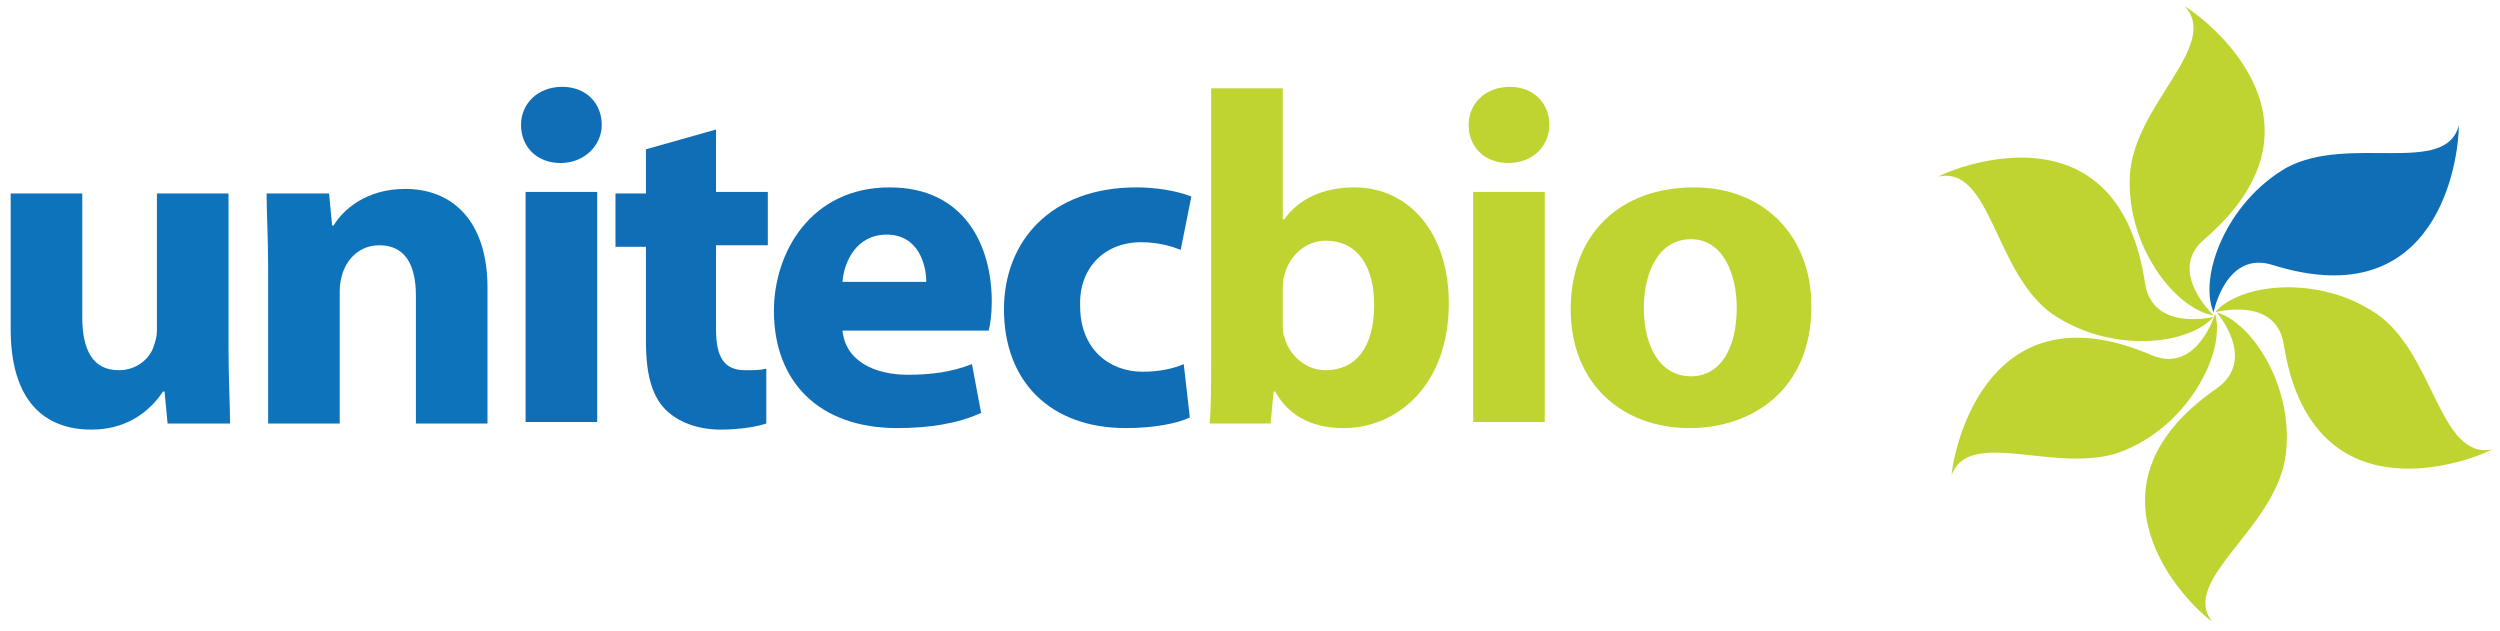<?xml version="1.0" encoding="utf-8"?>
<!-- Generator: Adobe Illustrator 21.1.0, SVG Export Plug-In . SVG Version: 6.00 Build 0)  -->
<svg version="1.1" id="Layer_1" xmlns="http://www.w3.org/2000/svg" xmlns:xlink="http://www.w3.org/1999/xlink" x="0px" y="0px"
	 viewBox="0 0 164.1 41.4" style="enable-background:new 0 0 164.1 41.4;" xml:space="preserve">
<style type="text/css">
	.st0{fill:#0D73BB;}
	.st1{fill:#0F6EB5;}
	.st2{fill:#BFD430;}
</style>
<path class="st0" d="M15,22.9c0,2,0.1,3.6,0.1,4.9h-4.1l-0.2-2.1h-0.1c-0.6,0.9-2,2.5-4.7,2.5c-3.1,0-5.3-1.9-5.3-6.6v-8.9h4.7v8.1
	c0,2.2,0.7,3.5,2.4,3.5c1.3,0,2.1-0.9,2.3-1.6c0.1-0.3,0.2-0.6,0.2-1v-9H15V22.9z"/>
<path class="st0" d="M17.6,17.5c0-1.9-0.1-3.5-0.1-4.8h4.1l0.2,2.1h0.1c0.6-1,2.1-2.4,4.7-2.4c3.1,0,5.4,2.1,5.4,6.5v8.9h-4.7v-8.4
	c0-2-0.7-3.3-2.4-3.3c-1.3,0-2.1,0.9-2.4,1.8c-0.1,0.3-0.2,0.7-0.2,1.2v8.7h-4.7V17.5z"/>
<path class="st1" d="M34.5,12.6h4.7v15.1h-4.7V12.6z M36.8,10.7c-1.6,0-2.6-1.1-2.6-2.5c0-1.4,1.1-2.5,2.7-2.5
	c1.6,0,2.6,1.1,2.6,2.5C39.5,9.5,38.4,10.7,36.8,10.7L36.8,10.7z"/>
<path class="st1" d="M47,8.5v4.1h3.4v3.5H47v5.5c0,1.8,0.5,2.7,1.9,2.7c0.6,0,1,0,1.4-0.1l0,3.6c-0.6,0.2-1.7,0.4-3,0.4
	c-1.5,0-2.8-0.5-3.6-1.3c-0.9-0.9-1.3-2.3-1.3-4.5v-6.2h-2v-3.5h2V9.8L47,8.5z"/>
<path class="st1" d="M60.8,18.5c0-1.1-0.5-3.1-2.6-3.1c-2,0-2.8,1.8-2.9,3.1H60.8z M55.3,21.7c0.2,2,2.1,2.9,4.3,2.9
	c1.6,0,2.9-0.2,4.2-0.7l0.6,3.2c-1.5,0.7-3.4,1-5.5,1c-5.1,0-8.1-3-8.1-7.7c0-3.8,2.4-8.1,7.6-8.1c4.9,0,6.7,3.8,6.7,7.5
	c0,0.8-0.1,1.5-0.2,1.9L55.3,21.7z"/>
<path class="st1" d="M78.1,27.4c-0.8,0.4-2.4,0.7-4.2,0.7c-4.9,0-8-3-8-7.8c0-4.4,3-8,8.7-8c1.2,0,2.6,0.2,3.6,0.6l-0.7,3.5
	c-0.5-0.2-1.4-0.5-2.6-0.5c-2.5,0-4.1,1.8-4,4.2c0,2.8,1.9,4.3,4.1,4.3c1.1,0,2-0.2,2.7-0.5L78.1,27.4z"/>
<path class="st2" d="M84.2,21.3c0,0.3,0,0.6,0.1,0.8c0.3,1.2,1.4,2.2,2.7,2.2c2,0,3.2-1.5,3.2-4.3c0-2.4-1-4.2-3.2-4.2
	c-1.3,0-2.4,1-2.7,2.3c-0.1,0.3-0.1,0.6-0.1,0.9V21.3z M79.5,5.8h4.7v8.6h0.1c0.9-1.3,2.5-2.1,4.6-2.1c3.6,0,6.2,3,6.2,7.6
	c0,5.4-3.4,8.2-6.9,8.2c-1.8,0-3.5-0.6-4.5-2.4h-0.1l-0.2,2.1h-4c0.1-1,0.1-2.8,0.1-4.5V5.8z"/>
<path class="st2" d="M96.7,12.6h4.7v15.1h-4.7V12.6z M99,10.7c-1.6,0-2.6-1.1-2.6-2.5c0-1.4,1.1-2.5,2.7-2.5c1.6,0,2.6,1.1,2.6,2.5
	C101.7,9.5,100.7,10.7,99,10.7L99,10.7z"/>
<path class="st2" d="M111,24.7c1.9,0,3-1.8,3-4.5c0-2.2-0.9-4.5-3-4.5c-2.2,0-3.1,2.3-3.1,4.5C107.9,22.8,109,24.7,111,24.7
	L111,24.7z M110.9,28.1c-4.4,0-7.8-2.9-7.8-7.8c0-4.9,3.2-8,8.1-8c4.6,0,7.7,3.2,7.7,7.8C118.9,25.6,115,28.1,110.9,28.1L110.9,28.1
	z"/>
<path class="st1" d="M161.4,8.2c0,2.2-1.3,12.6-12.2,9.2c-3.1-1-3.9,3.1-3.9,3.1c-1-2.3,0.8-7.2,4.8-9.5
	C154.2,8.8,160.6,11.6,161.4,8.2"/>
<path class="st2" d="M143.4,0.4c1.9,1.2,10,7.8,1.3,15.3c-2.5,2.1,0.6,5,0.6,5c-2.5-0.4-5.7-4.5-5.5-9.1C140,6.9,145.8,3,143.4,0.4"
	/>
<path class="st2" d="M127.2,11.6c2-1,11.9-4.4,13.6,7c0.5,3.2,4.5,2.2,4.5,2.2c-1.7,1.9-6.8,2.4-10.6-0.2
	C130.9,17.9,130.7,10.8,127.2,11.6"/>
<path class="st2" d="M128.1,31.2c0.2-2.2,2.6-12.4,13.1-7.9c3,1.3,4.2-2.7,4.2-2.7c0.7,2.4-1.6,7.1-5.8,8.9
	C135.4,31.4,129.3,27.9,128.1,31.2"/>
<path class="st2" d="M145.2,40.8c-1.8-1.3-9.1-8.8,0.3-15.3c2.7-1.9,0-5,0-5c2.4,0.7,5.2,5.1,4.5,9.6
	C149.2,34.8,143.1,38.1,145.2,40.8"/>
<path class="st2" d="M163.6,29.5c-2,1-11.9,4.4-13.7-6.9c-0.5-3.2-4.5-2.1-4.5-2.1c1.6-1.9,6.8-2.5,10.6,0.1
	C159.8,23.2,160.1,30.2,163.6,29.5"/>
</svg>
